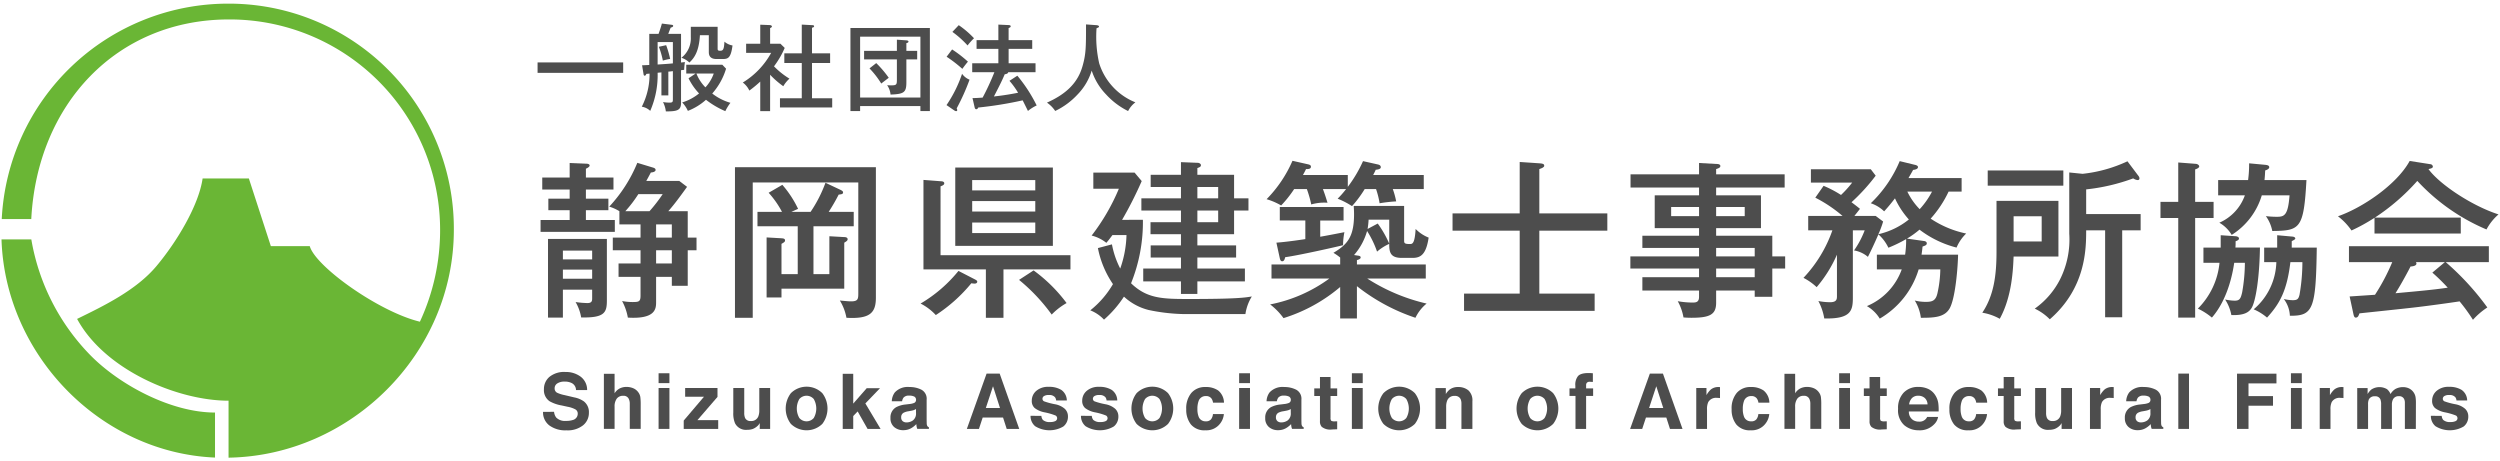 <svg xmlns="http://www.w3.org/2000/svg" width="336" height="62" viewBox="0 0 336 62">
  <defs>
    <style>
      .cls-1 {
        fill: #6ab635;
      }

      .cls-2 {
        fill: #4d4d4d;
      }
    </style>
  </defs>
  <title>logo</title>
  <g id="pc">
    <g id="obj-2" data-name="obj">
      <g>
        <g>
          <path class="cls-1" d="M4.21,32.175H.202C.69,47.638,13.435,60.842,28.898,61.497v-6.051c-5.912,0-12.794-3.707-16.692-7.644A29.263,29.263,0,0,1,4.21,32.175Z"/>
          <path class="cls-1" d="M30.697.49A30.459,30.459,0,0,0,.234,29.446H4.203C4.999,13.983,15.696,2.613,30.775,2.613A28.28,28.28,0,0,1,59.15,30.886a29.191,29.191,0,0,1-2.715,12.351c-5.511-1.329-14.039-7.424-14.802-10.153H36.403L33.447,23.988H27.231c-.531,3.638-3.469,8.509-6.198,11.768s-7.108,5.363-10.671,7.106C14.041,49.685,23.82,53.854,30.718,53.854v7.656c16.373-.264,30.279-13.938,30.279-30.624A30.234,30.234,0,0,0,30.697.49Z"/>
        </g>
        <g>
          <g>
            <path class="cls-2" d="M83.755,8.39V9.792H72.25V8.39Z"/>
            <path class="cls-2" d="M89.825,12.824h-.93V9.728c-.217.025-.293.025-.51.051a12.002,12.002,0,0,1-.994,5.122,2.124,2.124,0,0,0-1.134-.561,9.597,9.597,0,0,0,1.044-4.447c-.115.013-.14.013-.433.038-.063.178-.127.242-.229.242-.089,0-.127-.089-.14-.166l-.204-1.236c.293,0,.42-.013.968-.039V4.556h1.249c.025-.102.255-.675.446-1.389l1.325.166c.115.013.191.051.191.14,0,.127-.127.178-.332.242-.063.127-.28.714-.331.841h1.72V8.403c.115-.013.306-.038.522-.064a9.512,9.512,0,0,0-.102,1.045c-.076.013-.242.025-.42.051v4.421c0,1.032-.637,1.108-2.039,1.121a3.796,3.796,0,0,0-.382-1.261,5.37,5.37,0,0,0,.879.077c.446,0,.446-.127.446-.522v-3.708c-.102.013-.522.064-.611.064ZM88.385,8.671c1.185-.077,1.427-.089,2.051-.153V5.651H88.385Zm1.147-2.599a13.595,13.595,0,0,1,.535,1.847,6.243,6.243,0,0,0-.981.229A10.579,10.579,0,0,0,88.551,6.288Zm6.918-2.472V6.568c0,.204.102.255.331.255.42,0,.522-.191.586-1.223a2.202,2.202,0,0,0,1.083.51c-.229,1.758-.637,1.822-1.363,1.822h-.803c-.994,0-1.019-.675-1.019-.942V4.734H94.068c-.115,2.102-.713,3.032-1.414,3.669A2.832,2.832,0,0,0,91.584,7.766,3.302,3.302,0,0,0,92.845,5.001V3.6ZM92.234,9.881V8.696H97.075l.51.535a8.951,8.951,0,0,1-1.86,3.338,7.153,7.153,0,0,0,2.446,1.249,6.321,6.321,0,0,0-.688,1.121,11.633,11.633,0,0,1-2.599-1.529A7.866,7.866,0,0,1,92.45,14.901a4.125,4.125,0,0,0-.764-1.134,6.607,6.607,0,0,0,2.268-1.21,8.069,8.069,0,0,1-1.414-2.038l.956-.637Zm1.363,0a5.526,5.526,0,0,0,1.21,1.86,5.29,5.29,0,0,0,1.121-1.86Z"/>
            <path class="cls-2" d="M103.502,14.939H102.177V10.964a15.269,15.269,0,0,1-1.465,1.21,2.884,2.884,0,0,0-.879-1.083,10.63,10.63,0,0,0,3.81-3.988h-3.363V5.88h1.898V3.32l1.287.051c.166.013.28.089.28.191,0,.102-.14.166-.242.217v2.102h1.389l.574.561a11.975,11.975,0,0,1-1.44,2.472,10.435,10.435,0,0,0,2.077,1.656,4.229,4.229,0,0,0-.828,1.019,11.793,11.793,0,0,1-1.771-1.542Zm1.911-6.473V7.167h2.345V3.306l1.452.077c.102,0,.204.038.204.14,0,.115-.089.153-.28.204V7.167h2.434V8.467H109.134v4.74h2.714v1.236h-7.021V13.206h2.931V8.467Z"/>
            <path class="cls-2" d="M115.599,14.251v.675h-1.3V3.765h10.677V14.927h-1.274v-.675Zm8.104-1.146V4.925h-8.104v8.18Zm-3.16-7.772,1.274.089c.115.013.28.038.28.166,0,.153-.204.191-.28.204V6.836h1.452v1.147h-1.452v3.07c0,1.363-.306,1.593-2.128,1.657a2.59,2.59,0,0,0-.459-1.262,5.039,5.039,0,0,0,.522.026c.777,0,.79-.115.79-.841V7.983h-4.408v-1.147h4.408Zm-2.777,3.147a14.216,14.216,0,0,1,1.682,1.975c-.331.255-.892.675-1.006.777A11.801,11.801,0,0,0,116.861,9.193Z"/>
            <path class="cls-2" d="M127.212,14.124A17.123,17.123,0,0,0,129.302,9.919a2.258,2.258,0,0,0,1.006.79,29.118,29.118,0,0,1-1.733,3.86.549.549,0,0,1,.077.217.137.137,0,0,1-.14.153.47.47,0,0,1-.242-.089Zm.752-7.479a16.172,16.172,0,0,1,2.127,1.644c-.204.23-.586.726-.751.968a17.811,17.811,0,0,0-2.115-1.631Zm.892-3.262a12.33,12.33,0,0,1,2.051,1.758,8.366,8.366,0,0,0-.866.968,12.79,12.79,0,0,0-2.039-1.822Zm9.875,2.013V6.568h-3.172v1.937H139.176V9.703h-3.669c-.038.216-.318.254-.471.28-.344.802-.599,1.337-1.453,2.981,1.478-.153,2.65-.382,3.249-.497a10.988,10.988,0,0,0-1.16-1.605l1.058-.688a19.967,19.967,0,0,1,2.599,4,5.39,5.39,0,0,0-1.172.739c-.115-.229-.599-1.223-.714-1.427a50.994,50.994,0,0,1-5.976.968.297.297,0,0,1-.254.229c-.153,0-.204-.166-.229-.28l-.28-1.223c.242,0,.522,0,1.363-.063A33.502,33.502,0,0,0,133.646,9.703h-2.981V8.505h3.516V6.568h-2.93V5.396h2.93V3.306l1.363.064c.115,0,.293.025.293.166,0,.115-.115.178-.28.23V5.396Z"/>
            <path class="cls-2" d="M147.374,3.383c.127.013.332.051.332.191,0,.089-.077.115-.332.229a16.155,16.155,0,0,0,.357,4.702,8.348,8.348,0,0,0,4.867,5.249,3.314,3.314,0,0,0-.981,1.172,10.077,10.077,0,0,1-2.981-2.255,8.281,8.281,0,0,1-1.911-3.185,7.913,7.913,0,0,1-1.911,3.224,9.921,9.921,0,0,1-2.994,2.204,4.214,4.214,0,0,0-1.108-1.121c2.536-1.134,4.115-2.612,4.765-4.854.484-1.669.484-2.599.484-5.657Z"/>
            <path class="cls-2" d="M82.45,23.861v1.614H78.745v1.228h3.023v1.546H78.745V29.568h3.888v1.591h-9.981V29.568h3.911V28.249H73.698v-1.546h2.865v-1.228h-3.684V23.861h3.684V21.906l2.183.091c.159,0,.5.023.5.25,0,.159-.228.296-.5.432v1.182ZM75.653,38.935v3.751H73.652V32.115h7.912v8.298c0,1.614-.341,2.319-3.456,2.251a6.072,6.072,0,0,0-.75-2.069,12.497,12.497,0,0,0,1.592.137c.636,0,.636-.341.636-.682V38.935Zm3.933-4.069V33.683h-3.933v1.183Zm0,2.592v-1.228h-3.933v1.228ZM92.431,28.386v3.547h1.182v1.705H92.431V38.412H90.294V37.207H88.18v3.41c0,.887-.091,2.296-3.797,2.069a7.43,7.43,0,0,0-.773-2.228,7.322,7.322,0,0,0,1.387.136c.864,0,1.091-.045,1.091-.864V37.207H83.133V35.411h2.956V33.638H82.36V31.932h3.729V30.159H83.246V28.386a5.653,5.653,0,0,0-1.364-.614A19.428,19.428,0,0,0,85.656,21.884l2.024.614c.159.045.432.114.432.341,0,.273-.478.341-.636.341-.182.341-.296.568-.614,1.137h4.434l1.046.795c-1.069,1.478-1.705,2.342-2.524,3.274Zm-5.138,0a20.987,20.987,0,0,0,1.773-2.296H85.793a16.825,16.825,0,0,1-1.75,2.296Zm.887,1.773v1.773h2.114V30.159Zm2.114,3.479H88.18V35.411h2.114Z"/>
            <path class="cls-2" d="M117.719,22.474v17.529c0,2.046-.795,2.887-3.956,2.706a6.776,6.776,0,0,0-.887-2.319c.75.068,1.16.114,1.501.114.909,0,.978-.295.978-1.046v-14.937h-14.187V42.709H98.78V22.474Zm-8.776,6.002a18.125,18.125,0,0,0,2.001-3.911l2.023.955c.182.091.341.182.341.341,0,.228-.205.25-.591.295a25.019,25.019,0,0,1-1.341,2.319h3.365V30.409h-5.411v6.435h2.137V31.751l2.0.113c.182,0,.455.046.455.296,0,.159-.136.272-.455.455v6.184H105.032V39.981h-2V31.91l2.0.113c.205.023.478.023.478.296,0,.182-.159.272-.478.455v4.07h2.183V30.409h-5.411V28.477h3.297a12.339,12.339,0,0,0-1.796-2.569l1.841-1.068a14.046,14.046,0,0,1,2.115,3.228l-.91.41Z"/>
            <path class="cls-2" d="M131.07,37.571c.159.091.273.159.273.295s-.137.25-.341.25a2.777,2.777,0,0,1-.455-.045,20.947,20.947,0,0,1-4.774,4.274,7.214,7.214,0,0,0-2.046-1.546,18.912,18.912,0,0,0,5.093-4.388Zm-6.957-1.364V24.18l2.364.182c.091,0,.432.022.432.273,0,.227-.273.318-.5.409V34.297h17.461v1.91h-9.003v6.502h-2.365V36.207Zm17.393-13.687V33.047H128.387V22.52Zm-2.364,3.069V24.202H130.66V25.589Zm-8.48,1.433v1.41h8.48V27.022Zm0,2.887v1.41h8.48V29.909Zm8.253,6.434a20.655,20.655,0,0,1,4.434,4.388,8.818,8.818,0,0,0-2.001,1.546,24.589,24.589,0,0,0-4.388-4.661Z"/>
            <path class="cls-2" d="M153.606,29.545a21.957,21.957,0,0,1-1.591,8.526c2.137,2.069,4.229,2.114,7.798,2.114,6.343,0,7.526-.182,8.435-.341a6.189,6.189,0,0,0-.864,2.364h-8.458a24.878,24.878,0,0,1-4.547-.545,7.549,7.549,0,0,1-3.319-1.796,14.855,14.855,0,0,1-2.683,3.092,5.081,5.081,0,0,0-1.842-1.25,12.535,12.535,0,0,0,3.046-3.524,13.079,13.079,0,0,1-2.023-4.843l1.887-.5a11.787,11.787,0,0,0,1.114,3.251,14.439,14.439,0,0,0,.841-4.501h-1.887c-.318.432-.546.728-.819,1.046a5.197,5.197,0,0,0-1.978-.978,27.826,27.826,0,0,0,3.661-6.297h-3.433V23.202h5.547l.955,1.137a51.275,51.275,0,0,1-2.637,5.207Zm5.115,1.933h-4.092V29.864h4.092V28.295h-5.32V26.658h5.32V25.135h-4.069V23.497h4.069V21.792l2.274.091c.136,0,.409.113.409.318s-.159.273-.478.387v.909h4.934V26.658h1.933v1.637h-1.933v3.183h-4.934v1.5h5.207v1.637h-5.207v1.478h6.389v1.728h-6.389v1.682h-2.206V37.821h-5.07v-1.728h5.07v-1.478h-4.069V32.978h4.069Zm2.206-6.343V26.658h2.796V25.135Zm0,3.16v1.569h2.796V28.295Z"/>
            <path class="cls-2" d="M187.191,25.408a10.686,10.686,0,0,1,.455,1.66,20.16,20.16,0,0,0-2.228.25,11.162,11.162,0,0,0-.478-1.91h-1.523a15.206,15.206,0,0,1-1.706,2.296,10.705,10.705,0,0,0-1.932-1,12.338,12.338,0,0,0,1.137-1.296h-3.115c.182.5.318.864.614,1.841a6.265,6.265,0,0,0-2.183.228,15.538,15.538,0,0,0-.591-2.069h-1.705a15.24,15.24,0,0,1-1.75,2.205,8.902,8.902,0,0,0-1.956-.841,17.031,17.031,0,0,0,3.479-5.161l2.115.478c.159.045.364.091.364.318,0,.341-.455.318-.659.318-.205.432-.296.568-.41.796h6.025v1.591a17.512,17.512,0,0,0,2.046-3.456l1.933.432c.205.045.455.113.455.386s-.455.318-.682.341c-.114.272-.159.341-.341.705h6.798v1.887Zm2.66,9.253h-1.455c-1.478,0-1.683-.705-1.683-1.796v-.091a6.708,6.708,0,0,0-1.637,1.046,12.882,12.882,0,0,0-1.341-2.774,8.318,8.318,0,0,1-1.751,3.229l.432.068c.182.022.455.045.455.25s-.25.295-.5.364v.591h9.253v1.887h-7.867a25.27,25.27,0,0,0,7.98,3.365,5.515,5.515,0,0,0-1.501,1.91,25.849,25.849,0,0,1-7.866-4.251v4.342h-2.251v-4.229a21.694,21.694,0,0,1-7.616,4.184,8.679,8.679,0,0,0-1.796-1.842,19.858,19.858,0,0,0,7.958-3.479h-7.775V35.548h9.23v-.933a6.997,6.997,0,0,0-.909-.636c1.841-1.091,2.773-2.115,2.773-5.161,0-.478-.022-.796-.045-1.137h6.775v4.57c0,.409,0,.546.773.546.318,0,.659,0,.773-2.024a5.061,5.061,0,0,0,1.75,1.16C191.67,34.229,190.92,34.661,189.851,34.661Zm-9.344-1.706c-1.114.273-5.843,1.342-7.776,1.614-.068.25-.136.546-.409.546-.227,0-.273-.25-.318-.409l-.455-2.092c.568-.045,1.637-.136,3.888-.478v-2.501h-3.433V27.817H180.575v1.819h-3.137v2.183c1.773-.318,2.41-.455,3.251-.614A9.337,9.337,0,0,0,180.507,32.955Zm6.207-3.433h-2.773a11.68,11.68,0,0,1-.137,1.25l1.364-.728a14.053,14.053,0,0,1,1.546,2.706Z"/>
            <path class="cls-2" d="M216.025,28.681v2.319H206.885v8.458h7.435v2.319H196.768V39.458h7.48V31h-9.026V28.681h9.026V21.77l2.706.182c.273.023.591.045.591.318,0,.205-.273.318-.66.455v5.957Z"/>
            <path class="cls-2" d="M239.925,34.456V36.093h-1.728V39.89h-2.364v-.841h-5.184v1.637c0,1.591-.841,2.023-3.32,2.023-.5,0-.773-.023-1.068-.045a6.958,6.958,0,0,0-.773-2.183,11.743,11.743,0,0,0,2.023.182c.455,0,.841-.068.841-.773v-.841h-7.617v-1.796h7.617V36.093h-9.231V34.456h9.231v-1.137h-7.617V31.682h7.617V30.66h-5.957V26.249h5.957V25.203h-9.208V23.43h9.208V21.906l2.433.136c.091,0,.432.023.432.273,0,.228-.296.318-.568.409v.705h9.208V25.203h-9.208v1.046h6.025v4.411h-6.025v1.023H238.197v2.774Zm-11.572-5.411v-1.228h-3.751v1.228Zm2.296-1.228v1.228h3.842v-1.228Zm5.184,6.639v-1.137h-5.184v1.137Zm0,2.796V36.093h-5.184v1.16Z"/>
            <path class="cls-2" d="M262.961,33.274a13.827,13.827,0,0,1-4.979-2.41,12.037,12.037,0,0,1-1.683,1.205l2.251.318c.228.023.409.114.409.318,0,.25-.25.318-.568.432-.045.432-.068.637-.136,1.091h4.911c-.022,1.41-.318,5.707-1.114,7.185-.682,1.25-2.137,1.296-3.888,1.296A5.827,5.827,0,0,0,257.345,40.39a6.218,6.218,0,0,0,1.478.182c.887,0,1.341-.159,1.569-1.16a15.605,15.605,0,0,0,.386-3.206h-2.91a11.506,11.506,0,0,1-5.229,6.616,4.903,4.903,0,0,0-1.728-1.683,8.416,8.416,0,0,0,4.684-4.934H252.252v-1.978h3.797a13.512,13.512,0,0,0,.137-1.819v-.273a18.181,18.181,0,0,1-2.387,1.16,5.623,5.623,0,0,0-1.342-1.796c-.545,1.273-1.205,2.638-1.41,3.024a3.842,3.842,0,0,0-1.864-.864,12.226,12.226,0,0,0,1.433-2.706h-1.592V39.981c0,1.728-.205,2.91-3.842,2.819a7.681,7.681,0,0,0-.795-2.342,8.179,8.179,0,0,0,1.591.159c.909,0,.909-.455.909-.841V34.229a17.531,17.531,0,0,1-2.728,4.365,7.687,7.687,0,0,0-1.773-1.25,17.822,17.822,0,0,0,3.888-6.389h-3.251V29.022H247.637a18.524,18.524,0,0,0-3.661-2.456l1.114-1.591a14.857,14.857,0,0,1,2.342,1.228,13.958,13.958,0,0,0,1.5-1.66H243.386V22.747h8.048l.659.864a25.701,25.701,0,0,1-3.251,3.57c.545.409.864.659,1.137.886-.205.273-.5.637-.75.955H252.093l1.0.75a13.376,13.376,0,0,1-.637,1.705,10.071,10.071,0,0,0,4.093-1.978,11.368,11.368,0,0,1-1.865-2.842c-.455.591-.818,1.046-1.455,1.75a4.691,4.691,0,0,0-1.796-1.091,16.864,16.864,0,0,0,3.888-5.661l2.046.5c.136.023.409.114.409.296,0,.295-.455.364-.659.386-.046.114-.409.728-.614,1.091h7.139v1.819h-1.75a14.831,14.831,0,0,1-2.41,3.638,13.494,13.494,0,0,0,4.774,2.001A5.655,5.655,0,0,0,262.961,33.274Zm-6.616-7.525a8.893,8.893,0,0,0,1.66,2.365,10.949,10.949,0,0,0,1.66-2.365Z"/>
            <path class="cls-2" d="M276.653,26.999v7.48h-6.025c-.068,1.546-.182,5.343-1.864,8.367a7.149,7.149,0,0,0-2.342-.818c1.569-2.342,1.91-5.07,1.91-8.23V26.999Zm.66-4.092v2.046H267.149v-2.046Zm-6.685,6.161v3.388h3.774v-3.388Zm14.596,13.573h-2.296v-11.686H280.381c0,2.523-.045,7.753-4.888,11.959a7.032,7.032,0,0,0-2.023-1.433,10.813,10.813,0,0,0,3.411-3.956,11.974,11.974,0,0,0,1.228-6.116v-8.23l1.796.182a18.953,18.953,0,0,0,6.025-1.683L287.452,23.702a.554.554,0,0,1,.091.273.222.222,0,0,1-.25.228,1.376,1.376,0,0,1-.591-.228,26.019,26.019,0,0,1-6.321,1.478V28.772h7.321v2.183h-2.479Z"/>
            <path class="cls-2" d="M297.506,27.135v2.16h-2.478V42.686h-2.273V29.295h-2.387V27.135h2.387V21.838l2.364.182c.273.022.455.205.455.341,0,.205-.341.341-.546.409v4.365Zm2.979,4.616c.205.022.432.113.432.295,0,.228-.25.295-.455.386a6.576,6.576,0,0,1-.022.841h3.297c-.068,4.229-.591,7.185-1.092,8.071-.341.591-.978,1.068-2.751,1a5.701,5.701,0,0,0-.841-2.092,6.99,6.99,0,0,0,1.273.159c.659,0,.818-.228,1.023-1.137a23.235,23.235,0,0,0,.364-3.956H300.28c-.114.728-.659,4.684-3.001,7.366a8.616,8.616,0,0,0-1.887-1.205,10.059,10.059,0,0,0,2.91-6.161h-2.16V33.274h2.319V31.614Zm9.503-7.548c-.364,6.57-.864,6.798-4.592,6.843a5.068,5.068,0,0,0-.864-2,12.408,12.408,0,0,0,1.455.091c1.023,0,1.523-.159,1.728-2.887h-3.729a9.476,9.476,0,0,1-4.047,5.32,4.575,4.575,0,0,0-1.66-1.637,6.315,6.315,0,0,0,3.433-3.683h-3.592V24.202h4.024a15.865,15.865,0,0,0,.137-2.251l2.205.205c.136.023.5.045.5.318,0,.25-.386.387-.545.432-.023.386-.023.637-.091,1.296Zm-1.887,7.594c.25.022.386.136.386.25s-.159.205-.478.364v.864h3.365c-.113,8.321-.5,9.186-3.615,9.163a3.971,3.971,0,0,0-.818-2.251,5.418,5.418,0,0,0,1.205.159c.636,0,.773-.182.909-.728a25.489,25.489,0,0,0,.387-4.388h-1.614c-.455,3.842-1.433,5.593-3.138,7.457a6.995,6.995,0,0,0-1.796-1.114,8.589,8.589,0,0,0,3.046-6.343h-1.637V33.274h1.75V31.614Z"/>
            <path class="cls-2" d="M330.728,29.25v2.137H319.133V29.272a24.228,24.228,0,0,1-3.092,1.705,8.337,8.337,0,0,0-1.819-1.91c3.229-1.114,7.889-4.229,9.64-7.435l2.751.432a.37.37,0,0,1,.364.318c0,.182-.159.25-.591.341,1.478,2.046,5.866,4.957,9.413,6.093a7.018,7.018,0,0,0-1.614,2.023,26.95,26.95,0,0,1-9.299-6.525,28.481,28.481,0,0,1-5.707,4.934Zm-14.938,10.595c.387-.023,3.115-.205,3.41-.228a27.548,27.548,0,0,0,2.319-4.388H315.7v-2.137H334.502v2.137h-5.797a35.84,35.84,0,0,1,5.593,6.093,9.769,9.769,0,0,0-1.933,1.66,24.373,24.373,0,0,0-1.796-2.479c-1.455.228-4.82.682-6.275.841-1.137.136-6.161.659-7.184.773-.114.318-.205.568-.5.568-.182,0-.25-.227-.295-.409Zm12.8-4.615h-3.888a.429.429,0,0,1,.068.182c0,.341-.545.387-.796.409-.205.409-1.137,2.183-2.023,3.592,2.137-.205,4.934-.432,7.025-.75a25.59,25.59,0,0,0-2.069-2.023Z"/>
          </g>
          <g>
            <path class="cls-2" d="M74.466,55.35a1.511,1.511,0,0,0,.283.761,1.648,1.648,0,0,0,1.323.459,2.851,2.851,0,0,0,.912-.121.865.865,0,0,0,.664-.862.635.635,0,0,0-.325-.57,3.527,3.527,0,0,0-1.032-.348l-.805-.176a5.015,5.015,0,0,1-1.63-.57,1.813,1.813,0,0,1-.751-1.609,2.136,2.136,0,0,1,.735-1.659,3.134,3.134,0,0,1,2.16-.661,3.312,3.312,0,0,1,2.029.623,2.215,2.215,0,0,1,.881,1.808H77.416a1.064,1.064,0,0,0-.6-.953,2.052,2.052,0,0,0-.925-.187,1.76,1.76,0,0,0-.982.242.765.765,0,0,0-.367.676.637.637,0,0,0,.362.595,4.505,4.505,0,0,0,.988.308l1.305.308a3.319,3.319,0,0,1,1.286.54,1.819,1.819,0,0,1,.665,1.518,2.135,2.135,0,0,1-.788,1.692,3.324,3.324,0,0,1-2.225.673,3.635,3.635,0,0,1-2.309-.663,2.194,2.194,0,0,1-.841-1.823Z"/>
            <path class="cls-2" d="M85.103,52.178a1.616,1.616,0,0,1,.68.54,1.44,1.44,0,0,1,.276.634,7.88,7.88,0,0,1,.05,1.062v3.23H84.642V54.297a1.483,1.483,0,0,0-.15-.717.752.752,0,0,0-.741-.384,1.017,1.017,0,0,0-.858.381,1.755,1.755,0,0,0-.293,1.088v2.979h-1.438V50.236h1.438v2.623a1.756,1.756,0,0,1,.721-.668,2.028,2.028,0,0,1,.861-.189A2.33,2.33,0,0,1,85.103,52.178Z"/>
            <path class="cls-2" d="M89.972,51.492H88.514V50.166h1.458Zm-1.458.656h1.458v5.497H88.514Z"/>
            <path class="cls-2" d="M92.084,53.318V52.148h4.347V53.343l-2.697,3.122H96.527v1.18H91.892V56.525l2.725-3.208Z"/>
            <path class="cls-2" d="M100.026,52.148v3.313a1.741,1.741,0,0,0,.11.706.763.763,0,0,0,.768.418,1.003,1.003,0,0,0,1.004-.595,2.16,2.16,0,0,0,.141-.852V52.148h1.458v5.497h-1.397V56.868c-.014.017-.047.067-.101.151a1.02,1.02,0,0,1-.191.222,2,2,0,0,1-.651.414,2.224,2.224,0,0,1-.737.111,1.642,1.642,0,0,1-1.64-.877,3.365,3.365,0,0,1-.236-1.427V52.148Z"/>
            <path class="cls-2" d="M110.52,56.972a3.029,3.029,0,0,1-4.226,0,3.411,3.411,0,0,1,0-4.129,2.996,2.996,0,0,1,4.226,0,3.409,3.409,0,0,1,0,4.129Zm-1.15-.794a2.567,2.567,0,0,0,0-2.546,1.278,1.278,0,0,0-1.939,0,2.551,2.551,0,0,0,0,2.546,1.273,1.273,0,0,0,1.939,0Z"/>
            <path class="cls-2" d="M113.262,50.236h1.412v4.01l1.812-2.073h1.788L116.304,54.221l2.046,3.424h-1.749l-1.332-2.349-.595.619v1.73h-1.412Z"/>
            <path class="cls-2" d="M122.232,54.301a2.281,2.281,0,0,0,.574-.126.432.432,0,0,0,.31-.409.483.483,0,0,0-.238-.466,1.499,1.499,0,0,0-.698-.128.916.916,0,0,0-.731.252,1.044,1.044,0,0,0-.205.504h-1.387a2.101,2.101,0,0,1,.405-1.185,2.362,2.362,0,0,1,1.965-.727,3.503,3.503,0,0,1,1.61.358,1.373,1.373,0,0,1,.704,1.352v2.521q0,.262.01.635a.796.796,0,0,0,.085.383.514.514,0,0,0,.212.167v.212h-1.563a1.643,1.643,0,0,1-.091-.312c-.017-.098-.03-.208-.04-.333a2.972,2.972,0,0,1-.69.55,2.085,2.085,0,0,1-1.055.267,1.82,1.82,0,0,1-1.24-.426,1.514,1.514,0,0,1-.49-1.208,1.566,1.566,0,0,1,.788-1.468,3.526,3.526,0,0,1,1.27-.353Zm.879.671a1.593,1.593,0,0,1-.279.139,2.366,2.366,0,0,1-.386.098l-.327.061a2.168,2.168,0,0,0-.661.197.657.657,0,0,0-.339.61.636.636,0,0,0,.208.532.787.787,0,0,0,.504.164,1.501,1.501,0,0,0,.868-.272,1.153,1.153,0,0,0,.413-.993Z"/>
            <path class="cls-2" d="M132.598,50.211h1.757l2.63,7.434H135.301l-.491-1.528H132.073l-.504,1.528h-1.625Zm-.103,4.625h1.904l-.939-2.925Z"/>
            <path class="cls-2" d="M139.962,55.89a.957.957,0,0,0,.198.544,1.34,1.34,0,0,0,.993.288,1.523,1.523,0,0,0,.677-.126.423.423,0,0,0,.048-.747,8.238,8.238,0,0,0-1.503-.434,3.126,3.126,0,0,1-1.32-.58,1.258,1.258,0,0,1-.383-.988,1.714,1.714,0,0,1,.599-1.309,2.408,2.408,0,0,1,1.686-.547,3.093,3.093,0,0,1,1.68.411,1.759,1.759,0,0,1,.746,1.419h-1.438a.847.847,0,0,0-.157-.439.988.988,0,0,0-.809-.292,1.164,1.164,0,0,0-.67.146.421.421,0,0,0-.2.343.376.376,0,0,0,.212.358,9.245,9.245,0,0,0,1.5.398,2.752,2.752,0,0,1,1.288.61,1.385,1.385,0,0,1,.424,1.034,1.669,1.669,0,0,1-.609,1.333,3.66,3.66,0,0,1-3.8-.03,1.78,1.78,0,0,1-.619-1.395Z"/>
            <path class="cls-2" d="M146.739,55.89a.957.957,0,0,0,.198.544,1.34,1.34,0,0,0,.993.288,1.523,1.523,0,0,0,.677-.126.423.423,0,0,0,.048-.747,8.238,8.238,0,0,0-1.503-.434,3.127,3.127,0,0,1-1.32-.58,1.258,1.258,0,0,1-.383-.988,1.714,1.714,0,0,1,.599-1.309,2.408,2.408,0,0,1,1.686-.547,3.093,3.093,0,0,1,1.68.411,1.759,1.759,0,0,1,.746,1.419h-1.438a.847.847,0,0,0-.157-.439.988.988,0,0,0-.809-.292,1.164,1.164,0,0,0-.67.146.421.421,0,0,0-.2.343.376.376,0,0,0,.212.358,9.244,9.244,0,0,0,1.5.398,2.752,2.752,0,0,1,1.288.61,1.385,1.385,0,0,1,.424,1.034,1.669,1.669,0,0,1-.609,1.333,3.66,3.66,0,0,1-3.8-.03,1.78,1.78,0,0,1-.619-1.395Z"/>
            <path class="cls-2" d="M156.986,56.972a3.029,3.029,0,0,1-4.226,0,3.411,3.411,0,0,1,0-4.129,2.996,2.996,0,0,1,4.226,0,3.409,3.409,0,0,1,0,4.129Zm-1.15-.794a2.567,2.567,0,0,0,0-2.546,1.278,1.278,0,0,0-1.939,0,2.551,2.551,0,0,0,0,2.546,1.273,1.273,0,0,0,1.939,0Z"/>
            <path class="cls-2" d="M163.032,54.119a1.272,1.272,0,0,0-.208-.555.87.87,0,0,0-.753-.333.992.992,0,0,0-.996.721,2.996,2.996,0,0,0-.142,1.016,2.754,2.754,0,0,0,.142.971.962.962,0,0,0,.971.686.857.857,0,0,0,.718-.272,1.353,1.353,0,0,0,.258-.706h1.468a2.404,2.404,0,0,1-.475,1.241,2.308,2.308,0,0,1-2.004.943,2.347,2.347,0,0,1-1.954-.787,3.179,3.179,0,0,1-.626-2.04,3.222,3.222,0,0,1,.692-2.201,2.407,2.407,0,0,1,1.908-.787,2.872,2.872,0,0,1,1.693.464,2.157,2.157,0,0,1,.78,1.639Z"/>
            <path class="cls-2" d="M167.998,51.492h-1.458V50.166h1.458Zm-1.458.656h1.458v5.497h-1.458Z"/>
            <path class="cls-2" d="M172.6,54.301a2.281,2.281,0,0,0,.574-.126.432.432,0,0,0,.31-.409.483.483,0,0,0-.238-.466,1.5,1.5,0,0,0-.698-.128.916.916,0,0,0-.731.252,1.044,1.044,0,0,0-.205.504h-1.387a2.101,2.101,0,0,1,.405-1.185,2.362,2.362,0,0,1,1.965-.727,3.503,3.503,0,0,1,1.61.358,1.373,1.373,0,0,1,.704,1.352v2.521q0,.262.01.635a.797.797,0,0,0,.085.383.514.514,0,0,0,.212.167v.212h-1.563a1.642,1.642,0,0,1-.091-.312c-.017-.098-.03-.208-.04-.333a2.973,2.973,0,0,1-.69.55,2.085,2.085,0,0,1-1.055.267,1.82,1.82,0,0,1-1.24-.426,1.514,1.514,0,0,1-.49-1.208,1.566,1.566,0,0,1,.788-1.468,3.526,3.526,0,0,1,1.27-.353Zm.879.671a1.594,1.594,0,0,1-.279.139,2.366,2.366,0,0,1-.386.098l-.327.061a2.168,2.168,0,0,0-.661.197.657.657,0,0,0-.339.61.637.637,0,0,0,.208.532.787.787,0,0,0,.504.164,1.501,1.501,0,0,0,.868-.272,1.153,1.153,0,0,0,.413-.993Z"/>
            <path class="cls-2" d="M176.636,53.222V52.198h.767v-1.533H178.824v1.533h.893V53.222H178.824v2.905a.655.655,0,0,0,.086.421.947.947,0,0,0,.524.083c.044,0,.09-.001.139-.002.049-.002.097-.004.144-.008v1.074l-.681.025a1.827,1.827,0,0,1-1.392-.353,1.05,1.05,0,0,1-.242-.762V53.222Z"/>
            <path class="cls-2" d="M183.15,51.492h-1.458V50.166h1.458Zm-1.458.656h1.458v5.497h-1.458Z"/>
            <path class="cls-2" d="M190.159,56.972a3.029,3.029,0,0,1-4.226,0,3.411,3.411,0,0,1,0-4.129,2.996,2.996,0,0,1,4.226,0,3.409,3.409,0,0,1,0,4.129Zm-1.15-.794a2.567,2.567,0,0,0,0-2.546,1.278,1.278,0,0,0-1.939,0,2.551,2.551,0,0,0,0,2.546,1.273,1.273,0,0,0,1.939,0Z"/>
            <path class="cls-2" d="M197.35,52.463a1.82,1.82,0,0,1,.54,1.48v3.702h-1.473V54.301a1.537,1.537,0,0,0-.115-.666.809.809,0,0,0-.801-.424.993.993,0,0,0-.996.621,2.147,2.147,0,0,0-.14.837v2.976H192.927V52.158h1.392v.802a2.433,2.433,0,0,1,.522-.61,1.811,1.811,0,0,1,1.12-.333A2.108,2.108,0,0,1,197.35,52.463Z"/>
            <path class="cls-2" d="M208.745,56.972a3.029,3.029,0,0,1-4.226,0,3.411,3.411,0,0,1,0-4.129,2.996,2.996,0,0,1,4.226,0,3.409,3.409,0,0,1,0,4.129Zm-1.15-.794a2.567,2.567,0,0,0,0-2.546,1.278,1.278,0,0,0-1.939,0,2.551,2.551,0,0,0,0,2.546,1.273,1.273,0,0,0,1.939,0Z"/>
            <path class="cls-2" d="M213.778,50.143c.074.005.175.013.303.023v1.17q-.122-.015-.406-.022a.466.466,0,0,0-.394.126.457.457,0,0,0-.108.295v.464h.943v1.014h-.943v4.433h-1.427V53.212h-.807V52.198h.787v-.353a1.855,1.855,0,0,1,.298-1.215q.312-.494,1.508-.494C213.621,50.136,213.703,50.138,213.778,50.143Z"/>
            <path class="cls-2" d="M221.741,50.211h1.757l2.63,7.434h-1.684l-.491-1.528h-2.737l-.504,1.528h-1.625Zm-.103,4.625h1.904l-.939-2.925Z"/>
            <path class="cls-2" d="M231.045,52.019c.018.001.06.004.124.007v1.473c-.091-.01-.172-.017-.242-.02-.071-.003-.128-.005-.171-.005a1.192,1.192,0,0,0-1.165.565,2.2,2.2,0,0,0-.167.979v2.627h-1.447V52.148h1.372v.958a3.049,3.049,0,0,1,.58-.751,1.58,1.58,0,0,1,1.049-.338A.673.673,0,0,1,231.045,52.019Z"/>
            <path class="cls-2" d="M236.332,54.119a1.273,1.273,0,0,0-.208-.555.87.87,0,0,0-.753-.333.992.992,0,0,0-.996.721,2.996,2.996,0,0,0-.142,1.016,2.755,2.755,0,0,0,.142.971.962.962,0,0,0,.971.686.857.857,0,0,0,.718-.272,1.353,1.353,0,0,0,.258-.706h1.468a2.404,2.404,0,0,1-.475,1.241,2.308,2.308,0,0,1-2.004.943,2.347,2.347,0,0,1-1.954-.787,3.179,3.179,0,0,1-.626-2.04,3.222,3.222,0,0,1,.692-2.201,2.407,2.407,0,0,1,1.908-.787,2.872,2.872,0,0,1,1.693.464,2.157,2.157,0,0,1,.78,1.639Z"/>
            <path class="cls-2" d="M243.772,52.178a1.616,1.616,0,0,1,.68.54,1.44,1.44,0,0,1,.276.634,7.882,7.882,0,0,1,.05,1.062v3.23h-1.468V54.297a1.483,1.483,0,0,0-.15-.717.752.752,0,0,0-.741-.384,1.017,1.017,0,0,0-.858.381,1.755,1.755,0,0,0-.293,1.088v2.979h-1.438V50.236h1.438v2.623a1.756,1.756,0,0,1,.721-.668,2.028,2.028,0,0,1,.861-.189A2.33,2.33,0,0,1,243.772,52.178Z"/>
            <path class="cls-2" d="M248.64,51.492h-1.458V50.166h1.458Zm-1.458.656h1.458v5.497h-1.458Z"/>
            <path class="cls-2" d="M250.5,53.222V52.198h.767v-1.533h1.422v1.533h.893V53.222h-.893v2.905a.655.655,0,0,0,.086.421.947.947,0,0,0,.524.083c.044,0,.09-.001.139-.002.049-.002.097-.004.144-.008v1.074l-.681.025a1.827,1.827,0,0,1-1.392-.353,1.05,1.05,0,0,1-.242-.762V53.222Z"/>
            <path class="cls-2" d="M259.119,52.259a2.236,2.236,0,0,1,.95.813,2.704,2.704,0,0,1,.438,1.137,7.008,7.008,0,0,1,.047,1.091H256.551a1.319,1.319,0,0,0,.575,1.16,1.462,1.462,0,0,0,.792.207A1.114,1.114,0,0,0,259.012,56.036h1.468a1.797,1.797,0,0,1-.533.994,2.67,2.67,0,0,1-2.068.802,2.999,2.999,0,0,1-1.937-.676,2.665,2.665,0,0,1-.839-2.201,2.978,2.978,0,0,1,.757-2.191,2.652,2.652,0,0,1,1.966-.762A3.127,3.127,0,0,1,259.119,52.259Zm-2.15,1.242a1.493,1.493,0,0,0-.383.851h2.476a1.197,1.197,0,0,0-.383-.868,1.258,1.258,0,0,0-.853-.296A1.14,1.14,0,0,0,256.969,53.501Z"/>
            <path class="cls-2" d="M265.603,54.119a1.272,1.272,0,0,0-.208-.555.87.87,0,0,0-.753-.333.992.992,0,0,0-.996.721,2.996,2.996,0,0,0-.142,1.016,2.754,2.754,0,0,0,.142.971.962.962,0,0,0,.971.686.857.857,0,0,0,.718-.272,1.353,1.353,0,0,0,.258-.706h1.468a2.404,2.404,0,0,1-.475,1.241,2.308,2.308,0,0,1-2.004.943,2.347,2.347,0,0,1-1.954-.787,3.179,3.179,0,0,1-.626-2.04,3.222,3.222,0,0,1,.692-2.201,2.407,2.407,0,0,1,1.908-.787,2.872,2.872,0,0,1,1.693.464,2.157,2.157,0,0,1,.78,1.639Z"/>
            <path class="cls-2" d="M268.527,53.222V52.198h.767v-1.533h1.422v1.533h.893V53.222h-.893v2.905a.655.655,0,0,0,.086.421.947.947,0,0,0,.524.083c.044,0,.09-.001.139-.002.049-.002.097-.004.144-.008v1.074l-.681.025a1.827,1.827,0,0,1-1.392-.353,1.05,1.05,0,0,1-.242-.762V53.222Z"/>
            <path class="cls-2" d="M274.996,52.148v3.313a1.741,1.741,0,0,0,.11.706.763.763,0,0,0,.768.418,1.003,1.003,0,0,0,1.004-.595,2.16,2.16,0,0,0,.141-.852V52.148h1.458v5.497h-1.397V56.868c-.014.017-.047.067-.101.151a1.02,1.02,0,0,1-.191.222,2,2,0,0,1-.651.414,2.224,2.224,0,0,1-.737.111,1.642,1.642,0,0,1-1.64-.877,3.365,3.365,0,0,1-.236-1.427V52.148Z"/>
            <path class="cls-2" d="M283.96,52.019c.018.001.06.004.124.007v1.473c-.091-.01-.172-.017-.242-.02-.071-.003-.128-.005-.171-.005a1.192,1.192,0,0,0-1.165.565,2.2,2.2,0,0,0-.167.979v2.627h-1.447V52.148h1.372v.958a3.049,3.049,0,0,1,.58-.751,1.58,1.58,0,0,1,1.049-.338A.673.673,0,0,1,283.96,52.019Z"/>
            <path class="cls-2" d="M288.135,54.301a2.281,2.281,0,0,0,.574-.126.432.432,0,0,0,.31-.409.483.483,0,0,0-.238-.466,1.499,1.499,0,0,0-.698-.128.916.916,0,0,0-.731.252,1.044,1.044,0,0,0-.205.504h-1.387a2.101,2.101,0,0,1,.405-1.185,2.362,2.362,0,0,1,1.965-.727,3.503,3.503,0,0,1,1.61.358,1.373,1.373,0,0,1,.704,1.352v2.521q0,.262.01.635a.796.796,0,0,0,.085.383.514.514,0,0,0,.212.167v.212h-1.563a1.643,1.643,0,0,1-.091-.312c-.017-.098-.03-.208-.04-.333a2.972,2.972,0,0,1-.69.55,2.085,2.085,0,0,1-1.055.267,1.82,1.82,0,0,1-1.24-.426,1.514,1.514,0,0,1-.49-1.208,1.566,1.566,0,0,1,.788-1.468,3.526,3.526,0,0,1,1.27-.353Zm.879.671a1.593,1.593,0,0,1-.279.139,2.366,2.366,0,0,1-.386.098l-.327.061a2.168,2.168,0,0,0-.661.197.657.657,0,0,0-.339.61.636.636,0,0,0,.208.532.787.787,0,0,0,.504.164,1.501,1.501,0,0,0,.868-.272,1.153,1.153,0,0,0,.413-.993Z"/>
            <path class="cls-2" d="M294.202,57.645h-1.437V50.211h1.437Z"/>
            <path class="cls-2" d="M300.656,50.221h5.3v1.307H302.199v1.709h3.293v1.291h-3.293v3.117h-1.543Z"/>
            <path class="cls-2" d="M309.36,51.492H307.902V50.166h1.458Zm-1.458.656h1.458v5.497H307.902Z"/>
            <path class="cls-2" d="M314.838,52.019c.018.001.06.004.124.007v1.473c-.091-.01-.172-.017-.242-.02-.071-.003-.128-.005-.171-.005a1.192,1.192,0,0,0-1.165.565,2.2,2.2,0,0,0-.167.979v2.627h-1.447V52.148h1.372v.958a3.049,3.049,0,0,1,.58-.751,1.58,1.58,0,0,1,1.049-.338A.672.672,0,0,1,314.838,52.019Z"/>
            <path class="cls-2" d="M323.695,52.168a1.601,1.601,0,0,1,.641.494,1.585,1.585,0,0,1,.313.706,4.936,4.936,0,0,1,.05.812l-.01,3.465h-1.473v-3.5a1.152,1.152,0,0,0-.101-.514.716.716,0,0,0-.706-.383.826.826,0,0,0-.822.494,1.554,1.554,0,0,0-.116.63v3.273h-1.448v-3.273a1.85,1.85,0,0,0-.101-.711.705.705,0,0,0-.711-.398.849.849,0,0,0-.827.398,1.533,1.533,0,0,0-.116.676v3.308h-1.458V52.158h1.397v.802a2.314,2.314,0,0,1,.504-.61,1.996,1.996,0,0,1,2.103-.045,1.615,1.615,0,0,1,.474.661,1.827,1.827,0,0,1,.701-.711,2.139,2.139,0,0,1,.989-.227A1.919,1.919,0,0,1,323.695,52.168Z"/>
            <path class="cls-2" d="M328.167,55.89a.957.957,0,0,0,.198.544,1.34,1.34,0,0,0,.993.288,1.523,1.523,0,0,0,.677-.126.423.423,0,0,0,.048-.747,8.238,8.238,0,0,0-1.503-.434,3.127,3.127,0,0,1-1.32-.58,1.258,1.258,0,0,1-.383-.988,1.714,1.714,0,0,1,.599-1.309,2.408,2.408,0,0,1,1.686-.547,3.093,3.093,0,0,1,1.68.411,1.759,1.759,0,0,1,.746,1.419h-1.438a.847.847,0,0,0-.157-.439.988.988,0,0,0-.809-.292,1.164,1.164,0,0,0-.67.146.421.421,0,0,0-.2.343.376.376,0,0,0,.212.358,9.244,9.244,0,0,0,1.5.398,2.752,2.752,0,0,1,1.288.61,1.385,1.385,0,0,1,.424,1.034,1.669,1.669,0,0,1-.609,1.333,3.66,3.66,0,0,1-3.8-.03,1.78,1.78,0,0,1-.619-1.395Z"/>
          </g>
        </g>
      </g>
    </g>
  </g>
</svg>
